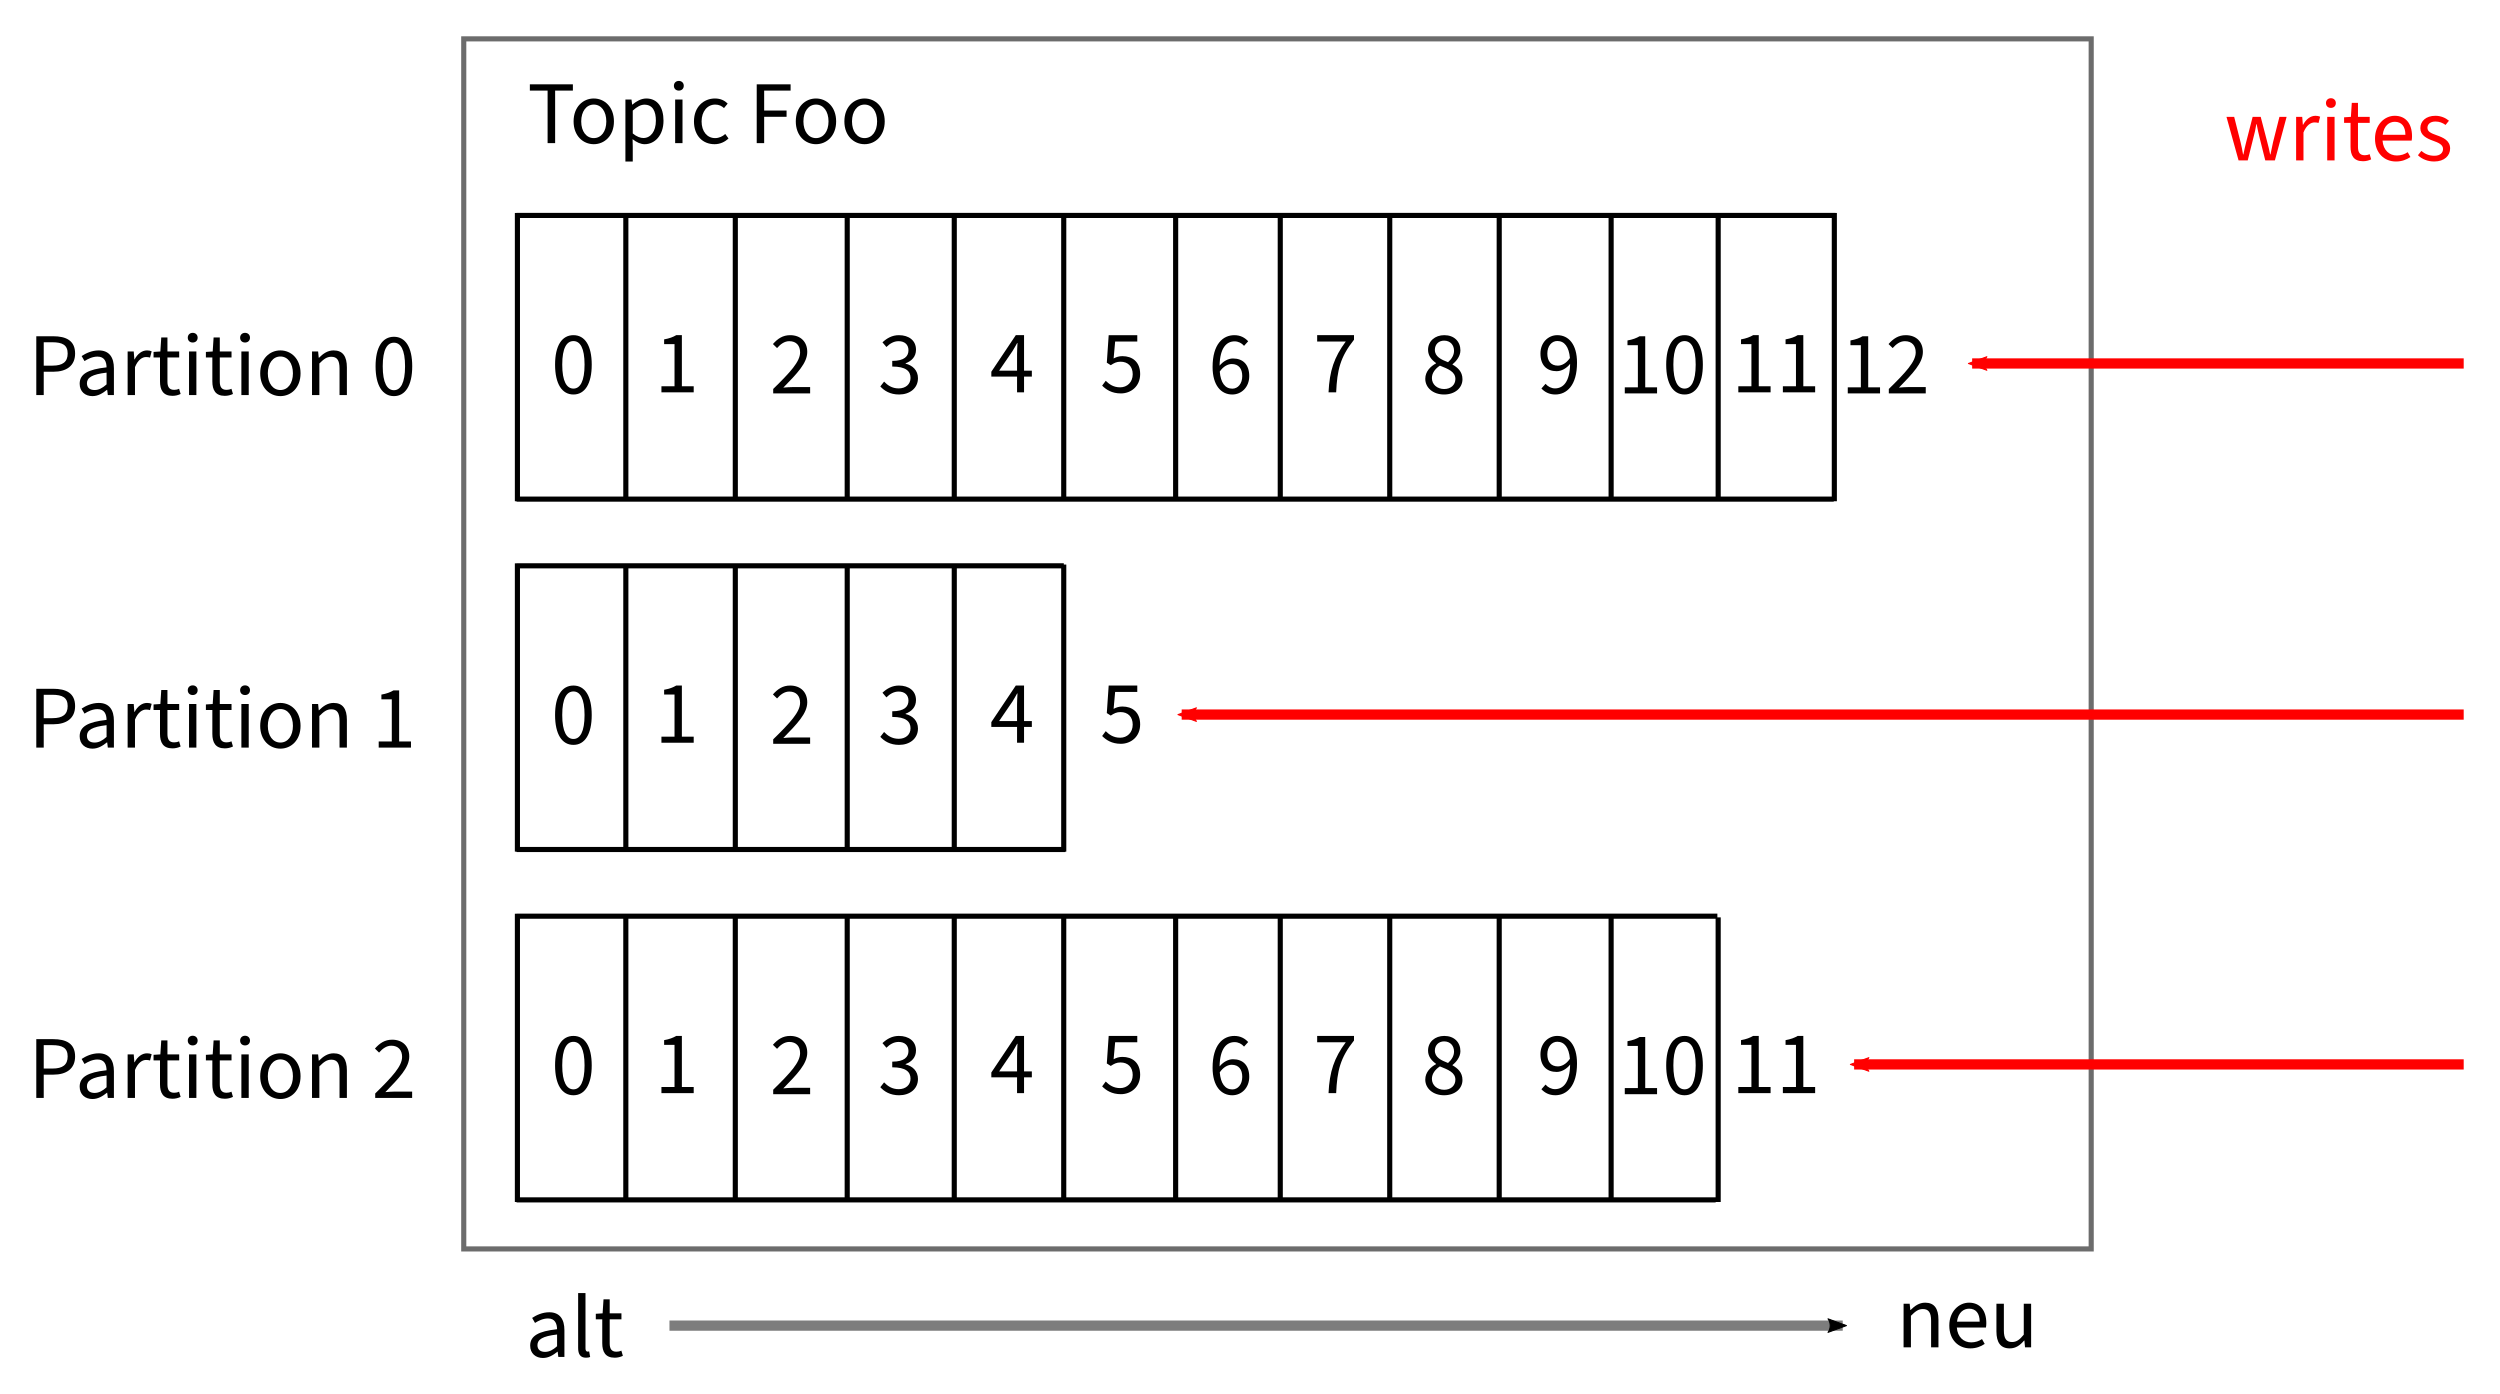 <?xml version="1.0" encoding="UTF-8" standalone="no"?>
<!-- Created with Inkscape (http://www.inkscape.org/) -->

<svg
   width="137.749mm"
   height="76.824mm"
   viewBox="0 0 488.087 272.211"
   id="svg2"
   version="1.1"
   inkscape:version="1.1.2 (0a00cf5339, 2022-02-04)"
   sodipodi:docname="log_anatomy.svg"
   inkscape:export-filename="/home/kai/trion/kafka/images/log_anatomy.png"
   inkscape:export-xdpi="300"
   inkscape:export-ydpi="300"
   xmlns:inkscape="http://www.inkscape.org/namespaces/inkscape"
   xmlns:sodipodi="http://sodipodi.sourceforge.net/DTD/sodipodi-0.dtd"
   xmlns="http://www.w3.org/2000/svg"
   xmlns:svg="http://www.w3.org/2000/svg"
   xmlns:rdf="http://www.w3.org/1999/02/22-rdf-syntax-ns#"
   xmlns:cc="http://creativecommons.org/ns#"
   xmlns:dc="http://purl.org/dc/elements/1.1/">
  <defs
     id="defs4">
    <marker
       inkscape:stockid="Arrow2Mend"
       orient="auto"
       refY="0"
       refX="0"
       id="Arrow2Mend"
       style="overflow:visible"
       inkscape:isstock="true">
      <path
         id="path4489"
         style="fill:#ff0000;fill-opacity:1;fill-rule:evenodd;stroke:#ff0000;stroke-width:0.625;stroke-linejoin:round;stroke-opacity:1"
         d="M 8.719,4.034 -2.207,0.016 8.719,-4.002 c -1.745,2.372 -1.735,5.617 -6e-7,8.035 z"
         transform="scale(-0.6,-0.6)"
         inkscape:connector-curvature="0" />
    </marker>
    <marker
       inkscape:stockid="Arrow2Mend"
       orient="auto"
       refY="0"
       refX="0"
       id="Arrow2Mend-7"
       style="overflow:visible"
       inkscape:isstock="true">
      <path
         id="path4489-4"
         style="fill:#ff0000;fill-opacity:1;fill-rule:evenodd;stroke:#ff0000;stroke-width:0.625;stroke-linejoin:round;stroke-opacity:1"
         d="M 8.719,4.034 -2.207,0.016 8.719,-4.002 c -1.745,2.372 -1.735,5.617 -6e-7,8.035 z"
         transform="scale(-0.6,-0.6)"
         inkscape:connector-curvature="0" />
    </marker>
    <marker
       inkscape:stockid="Arrow2Mend"
       orient="auto"
       refY="0"
       refX="0"
       id="Arrow2Mend-8"
       style="overflow:visible"
       inkscape:isstock="true">
      <path
         id="path4489-5"
         style="fill:#ff0000;fill-opacity:1;fill-rule:evenodd;stroke:#ff0000;stroke-width:0.625;stroke-linejoin:round;stroke-opacity:1"
         d="M 8.719,4.034 -2.207,0.016 8.719,-4.002 c -1.745,2.372 -1.735,5.617 -6e-7,8.035 z"
         transform="scale(-0.6,-0.6)"
         inkscape:connector-curvature="0" />
    </marker>
    <marker
       inkscape:stockid="Arrow2Mend"
       orient="auto"
       refY="0"
       refX="0"
       id="Arrow2Mend-7-2"
       style="overflow:visible"
       inkscape:isstock="true">
      <path
         id="path4489-4-1"
         style="fill:#000000;fill-opacity:1;fill-rule:evenodd;stroke:#000000;stroke-width:0.625;stroke-linejoin:round;stroke-opacity:1"
         d="M 8.719,4.034 -2.207,0.016 8.719,-4.002 c -1.745,2.372 -1.735,5.617 -6e-7,8.035 z"
         transform="scale(-0.6,-0.6)"
         inkscape:connector-curvature="0" />
    </marker>
  </defs>
  <sodipodi:namedview
     id="base"
     pagecolor="#ffffff"
     bordercolor="#666666"
     borderopacity="1.0"
     inkscape:pageopacity="0.0"
     inkscape:pageshadow="2"
     inkscape:zoom="1.7901181"
     inkscape:cx="260.59733"
     inkscape:cy="145.52113"
     inkscape:document-units="px"
     inkscape:current-layer="layer1"
     showgrid="false"
     fit-margin-top="2"
     fit-margin-right="2"
     fit-margin-bottom="2"
     fit-margin-left="2"
     inkscape:window-width="1846"
     inkscape:window-height="1016"
     inkscape:window-x="0"
     inkscape:window-y="0"
     inkscape:window-maximized="1"
     inkscape:pagecheckerboard="0" />
  <g
     inkscape:label="Ebene 1"
     inkscape:groupmode="layer"
     id="layer1"
     transform="translate(-63.207,-348.854)">
    <path
       id="rect4162"
       style="opacity:0.7;fill:#ffffff;stroke:#000000;stroke-opacity:0.824"
       d="M 153.747,356.441 H 471.481 V 592.688 H 153.747 Z" />
    <g
       aria-label="Topic Foo"
       id="text4452"
       style="line-height:0%;font-family:'Source Sans 3';-inkscape-font-specification:'Source Sans 3, Normal';letter-spacing:0px;word-spacing:0px;stroke-width:1px">
      <path
         d="m 170.118,376.797 h 1.47 v -10.255 h 3.465 v -1.225 h -8.4 v 1.225 h 3.465 z"
         style="font-size:17.5px;line-height:1.25"
         id="path1134" />
      <path
         d="m 179.131,377.007 c 2.083,0 3.938,-1.627 3.938,-4.445 0,-2.853 -1.855,-4.48 -3.938,-4.48 -2.083,0 -3.938,1.627 -3.938,4.48 0,2.817 1.855,4.445 3.938,4.445 z m 0,-1.19 c -1.452,0 -2.45,-1.312 -2.45,-3.255 0,-1.96 0.998,-3.29 2.45,-3.29 1.47,0 2.45,1.33 2.45,3.29 0,1.942 -0.98,3.255 -2.45,3.255 z"
         style="font-size:17.5px;line-height:1.25"
         id="path1136" />
      <path
         d="m 185.308,380.385 h 1.435 v -2.87 l -0.035,-1.488 c 0.787,0.613 1.575,0.98 2.362,0.98 1.942,0 3.675,-1.698 3.675,-4.585 0,-2.643 -1.173,-4.34 -3.36,-4.34 -0.998,0 -1.942,0.542 -2.712,1.19 h -0.052 l -0.122,-0.98 h -1.19 z m 3.518,-4.585 c -0.56,0 -1.312,-0.245 -2.083,-0.892 v -4.463 c 0.84,-0.752 1.558,-1.155 2.275,-1.155 1.61,0 2.24,1.26 2.24,3.132 0,2.1 -1.032,3.377 -2.433,3.377 z"
         style="font-size:17.5px;line-height:1.25"
         id="path1138" />
      <path
         d="m 195.021,376.797 h 1.435 v -8.505 h -1.435 z m 0.718,-10.255 c 0.56,0 0.963,-0.367 0.963,-0.945 0,-0.56 -0.403,-0.945 -0.963,-0.945 -0.56,0 -0.963,0.385 -0.963,0.945 0,0.578 0.403,0.945 0.963,0.945 z"
         style="font-size:17.5px;line-height:1.25"
         id="path1140" />
      <path
         d="m 202.703,377.007 c 1.085,0 2.03,-0.438 2.73,-1.12 l -0.63,-0.875 c -0.507,0.472 -1.208,0.805 -1.978,0.805 -1.575,0 -2.643,-1.312 -2.643,-3.255 0,-1.96 1.137,-3.29 2.66,-3.29 0.735,0 1.278,0.28 1.715,0.682 l 0.718,-0.875 c -0.578,-0.578 -1.365,-0.998 -2.485,-0.998 -2.188,0 -4.095,1.627 -4.095,4.48 0,2.817 1.732,4.445 4.008,4.445 z"
         style="font-size:17.5px;line-height:1.25"
         id="path1142" />
      <path
         d="m 210.946,376.797 h 1.452 v -5.145 h 4.375 v -1.225 h -4.375 v -3.885 h 5.162 v -1.225 h -6.615 z"
         style="font-size:17.5px;line-height:1.25"
         id="path1144" />
      <path
         d="m 222.513,377.007 c 2.083,0 3.938,-1.627 3.938,-4.445 0,-2.853 -1.855,-4.48 -3.938,-4.48 -2.083,0 -3.938,1.627 -3.938,4.48 0,2.817 1.855,4.445 3.938,4.445 z m 0,-1.19 c -1.452,0 -2.45,-1.312 -2.45,-3.255 0,-1.96 0.998,-3.29 2.45,-3.29 1.47,0 2.45,1.33 2.45,3.29 0,1.942 -0.98,3.255 -2.45,3.255 z"
         style="font-size:17.5px;line-height:1.25"
         id="path1146" />
      <path
         d="m 231.998,377.007 c 2.083,0 3.938,-1.627 3.938,-4.445 0,-2.853 -1.855,-4.48 -3.938,-4.48 -2.083,0 -3.938,1.627 -3.938,4.48 0,2.817 1.855,4.445 3.938,4.445 z m 0,-1.19 c -1.452,0 -2.45,-1.312 -2.45,-3.255 0,-1.96 0.998,-3.29 2.45,-3.29 1.47,0 2.45,1.33 2.45,3.29 0,1.942 -0.98,3.255 -2.45,3.255 z"
         style="font-size:17.5px;line-height:1.25"
         id="path1148" />
    </g>
    <path
       style="color:#000000;display:inline;overflow:visible;visibility:visible;fill:none;fill-opacity:1;fill-rule:nonzero;stroke:#ff0000;stroke-width:2;stroke-linecap:butt;stroke-linejoin:miter;stroke-miterlimit:4;stroke-dasharray:none;stroke-opacity:1;marker:none;marker-end:url(#Arrow2Mend);enable-background:accumulate"
       d="M 544.207,419.816 H 448.238"
       id="path4456"
       inkscape:connector-curvature="0"
       sodipodi:nodetypes="cc" />
    <g
       aria-label="writes"
       id="text4814"
       style="line-height:0%;font-family:'Source Sans 3';-inkscape-font-specification:'Source Sans 3, Normal';letter-spacing:0px;word-spacing:0px;stroke-width:1px">
      <path
         d="m 500.255,380.175 h 1.785 l 1.137,-4.55 c 0.21,-0.77 0.385,-1.522 0.542,-2.52 h 0.07 c 0.193,0.998 0.333,1.732 0.542,2.52 l 1.137,4.55 h 1.873 l 2.292,-8.505 h -1.4 l -1.242,4.918 c -0.175,0.77 -0.333,1.505 -0.507,2.415 h -0.07 c -0.175,-0.91 -0.35,-1.645 -0.56,-2.415 l -1.278,-4.918 h -1.575 l -1.26,4.918 c -0.193,0.77 -0.367,1.505 -0.542,2.415 h -0.07 c -0.14,-0.91 -0.315,-1.645 -0.49,-2.415 l -1.242,-4.918 h -1.505 z"
         style="font-size:17.5px;line-height:1.25;fill:#ff0000"
         id="path1121" />
      <path
         d="m 511.49,380.175 h 1.435 v -5.46 c 0.578,-1.435 1.435,-1.96 2.152,-1.96 0.35,0 0.525,0.035 0.787,0.105 l 0.315,-1.225 c -0.28,-0.122 -0.542,-0.175 -0.91,-0.175 -0.98,0 -1.855,0.682 -2.415,1.75 h -0.052 l -0.122,-1.54 h -1.19 z"
         style="font-size:17.5px;line-height:1.25;fill:#ff0000"
         id="path1123" />
      <path
         d="m 517.562,380.175 h 1.435 v -8.505 h -1.435 z m 0.718,-10.255 c 0.56,0 0.963,-0.367 0.963,-0.945 0,-0.56 -0.403,-0.945 -0.963,-0.945 -0.56,0 -0.963,0.385 -0.963,0.945 0,0.578 0.403,0.945 0.963,0.945 z"
         style="font-size:17.5px;line-height:1.25;fill:#ff0000"
         id="path1125" />
      <path
         d="m 524.545,380.332 c 0.578,0 1.137,-0.14 1.593,-0.367 l -0.297,-1.015 c -0.333,0.158 -0.665,0.21 -0.963,0.21 -0.98,0 -1.312,-0.595 -1.312,-1.627 v -4.69 h 2.292 v -1.173 h -2.292 v -2.73 h -1.208 l -0.175,2.73 -1.33,0.087 v 1.085 h 1.26 v 4.655 c 0,1.698 0.613,2.835 2.433,2.835 z"
         style="font-size:17.5px;line-height:1.25;fill:#ff0000"
         id="path1127" />
      <path
         d="m 530.757,372.632 c 1.312,0 2.065,0.892 2.065,2.538 h -4.428 c 0.228,-1.82 1.312,-2.538 2.362,-2.538 z m 0.228,7.753 c 1.155,0 2.065,-0.367 2.817,-0.875 l -0.525,-0.945 c -0.595,0.403 -1.312,0.647 -2.118,0.647 -1.435,0 -2.66,-0.998 -2.8,-2.905 h 5.688 c 0.052,-0.28 0.07,-0.56 0.07,-0.858 0,-2.415 -1.19,-3.99 -3.377,-3.99 -1.96,0 -3.85,1.698 -3.85,4.463 0,2.817 1.802,4.463 4.095,4.463 z"
         style="font-size:17.5px;line-height:1.25;fill:#ff0000"
         id="path1129" />
      <path
         d="m 538.44,380.385 c 2.013,0 3.115,-1.155 3.115,-2.538 0,-1.54 -1.295,-2.118 -2.625,-2.59 -1.05,-0.367 -1.802,-0.682 -1.802,-1.452 0,-0.647 0.49,-1.225 1.558,-1.225 0.77,0 1.383,0.245 1.978,0.665 l 0.665,-0.823 c -0.665,-0.56 -1.593,-0.963 -2.643,-0.963 -1.855,0 -2.94,1.05 -2.94,2.415 0,1.4 1.225,2.013 2.502,2.467 0.963,0.35 1.925,0.718 1.925,1.593 0,0.735 -0.56,1.33 -1.68,1.33 -1.05,0 -1.82,-0.333 -2.555,-0.945 l -0.665,0.84 c 0.787,0.77 1.925,1.225 3.167,1.225 z"
         style="font-size:17.5px;line-height:1.25;fill:#ff0000"
         id="path1131" />
    </g>
    <g
       aria-label="Partition 0"
       id="text5433-2"
       style="line-height:0%;font-family:'Source Sans 3';-inkscape-font-specification:'Source Sans 3, Normal';letter-spacing:0px;word-spacing:0px;stroke-width:1px">
      <path
         d="m 70.293,425.98 h 1.452 v -4.55 h 1.89 c 2.52,0 4.235,-1.137 4.235,-3.553 0,-2.52 -1.732,-3.377 -4.305,-3.377 h -3.272 z m 1.452,-5.74 v -4.567 h 1.645 c 2.013,0 3.027,0.542 3.027,2.205 0,1.627 -0.963,2.362 -2.958,2.362 z"
         style="font-size:17.5px;line-height:1.25"
         id="path1100" />
      <path
         d="m 81.266,426.19 c 1.067,0 1.978,-0.542 2.817,-1.225 h 0.052 l 0.122,1.015 h 1.19 v -5.215 c 0,-2.118 -0.892,-3.5 -2.958,-3.5 -1.365,0 -2.555,0.578 -3.342,1.103 l 0.56,0.98 c 0.665,-0.42 1.558,-0.875 2.538,-0.875 1.383,0 1.75,1.032 1.768,2.1 -3.64,0.403 -5.25,1.295 -5.25,3.203 0,1.54 1.085,2.415 2.502,2.415 z m 0.403,-1.19 c -0.823,0 -1.488,-0.367 -1.488,-1.312 0,-1.103 0.963,-1.75 3.833,-2.083 v 2.292 c -0.823,0.735 -1.522,1.103 -2.345,1.103 z"
         style="font-size:17.5px;line-height:1.25"
         id="path1102" />
      <path
         d="m 88.126,425.98 h 1.435 v -5.46 c 0.578,-1.435 1.435,-1.96 2.152,-1.96 0.35,0 0.525,0.035 0.787,0.105 l 0.315,-1.225 c -0.28,-0.122 -0.542,-0.175 -0.91,-0.175 -0.98,0 -1.855,0.682 -2.415,1.75 h -0.052 l -0.122,-1.54 h -1.19 z"
         style="font-size:17.5px;line-height:1.25"
         id="path1104" />
      <path
         d="m 96.876,426.137 c 0.578,0 1.137,-0.14 1.593,-0.367 l -0.297,-1.015 c -0.333,0.158 -0.665,0.21 -0.963,0.21 -0.98,0 -1.312,-0.595 -1.312,-1.627 v -4.69 h 2.292 v -1.173 h -2.292 v -2.73 h -1.208 l -0.175,2.73 -1.33,0.087 v 1.085 h 1.26 v 4.655 c 0,1.698 0.613,2.835 2.433,2.835 z"
         style="font-size:17.5px;line-height:1.25"
         id="path1106" />
      <path
         d="m 100.113,425.98 h 1.435 v -8.505 h -1.435 z m 0.718,-10.255 c 0.56,0 0.963,-0.367 0.963,-0.945 0,-0.56 -0.403,-0.945 -0.963,-0.945 -0.56,0 -0.963,0.385 -0.963,0.945 0,0.578 0.403,0.945 0.963,0.945 z"
         style="font-size:17.5px;line-height:1.25"
         id="path1108" />
      <path
         d="m 107.096,426.137 c 0.578,0 1.137,-0.14 1.593,-0.367 l -0.297,-1.015 c -0.333,0.158 -0.665,0.21 -0.963,0.21 -0.98,0 -1.312,-0.595 -1.312,-1.627 v -4.69 h 2.292 v -1.173 h -2.292 v -2.73 h -1.208 l -0.175,2.73 -1.33,0.087 v 1.085 h 1.26 v 4.655 c 0,1.698 0.613,2.835 2.433,2.835 z"
         style="font-size:17.5px;line-height:1.25"
         id="path1110" />
      <path
         d="m 110.333,425.98 h 1.435 v -8.505 h -1.435 z m 0.718,-10.255 c 0.56,0 0.963,-0.367 0.963,-0.945 0,-0.56 -0.403,-0.945 -0.963,-0.945 -0.56,0 -0.963,0.385 -0.963,0.945 0,0.578 0.403,0.945 0.963,0.945 z"
         style="font-size:17.5px;line-height:1.25"
         id="path1112" />
      <path
         d="m 117.946,426.19 c 2.083,0 3.938,-1.627 3.938,-4.445 0,-2.853 -1.855,-4.48 -3.938,-4.48 -2.083,0 -3.938,1.627 -3.938,4.48 0,2.817 1.855,4.445 3.938,4.445 z m 0,-1.19 c -1.452,0 -2.45,-1.312 -2.45,-3.255 0,-1.96 0.998,-3.29 2.45,-3.29 1.47,0 2.45,1.33 2.45,3.29 0,1.942 -0.98,3.255 -2.45,3.255 z"
         style="font-size:17.5px;line-height:1.25"
         id="path1114" />
      <path
         d="m 124.123,425.98 h 1.435 v -6.16 c 0.858,-0.858 1.452,-1.312 2.328,-1.312 1.12,0 1.61,0.682 1.61,2.275 v 5.197 h 1.435 v -5.39 c 0,-2.17 -0.805,-3.325 -2.59,-3.325 -1.173,0 -2.047,0.63 -2.853,1.435 h -0.052 l -0.122,-1.225 h -1.19 z"
         style="font-size:17.5px;line-height:1.25"
         id="path1116" />
      <path
         d="m 140.118,426.19 c 2.223,0 3.57,-2.083 3.57,-5.827 0,-3.745 -1.347,-5.758 -3.57,-5.758 -2.24,0 -3.587,2.013 -3.587,5.758 0,3.745 1.347,5.827 3.587,5.827 z m 0,-1.155 c -1.312,0 -2.188,-1.4 -2.188,-4.673 0,-3.272 0.875,-4.603 2.188,-4.603 1.295,0 2.17,1.33 2.17,4.603 0,3.272 -0.875,4.673 -2.17,4.673 z"
         style="font-size:17.5px;line-height:1.25"
         id="path1118" />
    </g>
    <g
       id="g3875"
       transform="translate(2.527,-194.241)">
      <g
         aria-label="0"
         id="text4324-06"
         style="line-height:0%;font-family:'Source Sans 3';-inkscape-font-specification:'Source Sans 3, Normal';letter-spacing:0px;word-spacing:0px;stroke-width:1px">
        <path
           d="m 172.637,620.116 c 2.223,0 3.57,-2.083 3.57,-5.827 0,-3.745 -1.347,-5.758 -3.57,-5.758 -2.24,0 -3.587,2.013 -3.587,5.758 0,3.745 1.347,5.827 3.587,5.827 z m 0,-1.155 c -1.312,0 -2.188,-1.4 -2.188,-4.673 0,-3.272 0.875,-4.603 2.188,-4.603 1.295,0 2.17,1.33 2.17,4.603 0,3.272 -0.875,4.673 -2.17,4.673 z"
           style="font-size:17.5px;line-height:1.25"
           id="path1055" />
      </g>
      <g
         aria-label="1"
         id="text4324-3-9"
         style="line-height:0%;font-family:'Source Sans 3';-inkscape-font-specification:'Source Sans 3, Normal';letter-spacing:0px;word-spacing:0px;stroke-width:1px">
        <path
           d="m 189.815,619.696 h 6.3 v -1.19 h -2.31 v -9.975 h -1.103 c -0.613,0.367 -1.347,0.647 -2.362,0.823 v 0.927 h 2.03 v 8.225 h -2.555 z"
           style="font-size:17.5px;line-height:1.25"
           id="path1058" />
      </g>
      <g
         aria-label="2"
         id="text4324-0-6"
         style="line-height:0%;font-family:'Source Sans 3';-inkscape-font-specification:'Source Sans 3, Normal';letter-spacing:0px;word-spacing:0px;stroke-width:1px">
        <path
           d="m 211.635,619.906 h 7.21 v -1.242 h -3.36 c -0.578,0 -1.26,0.052 -1.873,0.105 2.712,-2.783 4.673,-4.795 4.673,-6.965 0,-1.96 -1.278,-3.272 -3.342,-3.272 -1.435,0 -2.433,0.682 -3.36,1.732 l 0.805,0.787 c 0.647,-0.752 1.452,-1.347 2.38,-1.347 1.417,0 2.118,0.91 2.118,2.188 0,1.802 -1.907,3.868 -5.25,7.14 z"
           style="font-size:17.5px;line-height:1.25"
           id="path1061" />
      </g>
      <g
         aria-label="3"
         id="text4324-6-4"
         style="line-height:0%;font-family:'Source Sans 3';-inkscape-font-specification:'Source Sans 3, Normal';letter-spacing:0px;word-spacing:0px;stroke-width:1px">
        <path
           d="m 236.224,620.116 c 2.047,0 3.675,-1.208 3.675,-3.185 0,-1.54 -1.067,-2.52 -2.415,-2.835 v -0.07 c 1.208,-0.455 2.03,-1.312 2.03,-2.66 0,-1.802 -1.4,-2.835 -3.342,-2.835 -1.312,0 -2.345,0.595 -3.203,1.4 l 0.77,0.91 c 0.665,-0.665 1.452,-1.137 2.38,-1.137 1.19,0 1.925,0.682 1.925,1.768 0,1.173 -0.787,2.083 -3.167,2.083 v 1.103 c 2.66,0 3.57,0.892 3.57,2.223 0,1.242 -0.963,2.047 -2.31,2.047 -1.312,0 -2.188,-0.63 -2.853,-1.33 l -0.735,0.945 c 0.752,0.823 1.89,1.575 3.675,1.575 z"
           style="font-size:17.5px;line-height:1.25"
           id="path1064" />
      </g>
      <g
         aria-label="4"
         id="text4324-8-50"
         style="line-height:0%;font-family:'Source Sans 3';-inkscape-font-specification:'Source Sans 3, Normal';letter-spacing:0px;word-spacing:0px;stroke-width:1px">
        <path
           d="m 255.745,615.461 2.607,-3.815 c 0.315,-0.542 0.63,-1.032 0.91,-1.575 h 0.07 c -0.035,0.595 -0.087,1.558 -0.087,2.152 v 3.237 z m 3.5,4.235 h 1.365 v -3.08 h 1.522 v -1.155 h -1.522 v -6.93 h -1.61 l -4.777,7.14 v 0.945 h 5.022 z"
           style="font-size:17.5px;line-height:1.25"
           id="path1067" />
      </g>
      <g
         aria-label="5"
         id="text4324-9-8"
         style="line-height:0%;font-family:'Source Sans 3';-inkscape-font-specification:'Source Sans 3, Normal';letter-spacing:0px;word-spacing:0px;stroke-width:1px">
        <path
           d="m 279.515,619.906 c 1.942,0 3.763,-1.365 3.763,-3.78 0,-2.415 -1.558,-3.5 -3.465,-3.5 -0.682,0 -1.19,0.175 -1.715,0.455 l 0.297,-3.308 h 4.322 v -1.242 h -5.582 l -0.367,5.372 0.77,0.49 c 0.665,-0.438 1.137,-0.682 1.907,-0.682 1.435,0 2.38,0.91 2.38,2.45 0,1.558 -1.085,2.555 -2.45,2.555 -1.312,0 -2.152,-0.613 -2.817,-1.278 l -0.7,0.945 c 0.77,0.77 1.873,1.522 3.658,1.522 z"
           style="font-size:17.5px;line-height:1.25"
           id="path1070" />
      </g>
      <g
         aria-label="6"
         id="text4324-02-1"
         style="line-height:0%;font-family:'Source Sans 3';-inkscape-font-specification:'Source Sans 3, Normal';letter-spacing:0px;word-spacing:0px;stroke-width:1px">
        <path
           d="m 301.146,614.166 c 1.383,0 2.065,0.91 2.065,2.362 0,1.47 -0.84,2.45 -1.942,2.45 -1.417,0 -2.275,-1.173 -2.45,-3.342 0.7,-1.032 1.61,-1.47 2.328,-1.47 z m 0.122,5.95 c 1.802,0 3.308,-1.452 3.308,-3.587 0,-2.292 -1.26,-3.447 -3.185,-3.447 -0.91,0 -1.907,0.542 -2.607,1.4 0.07,-3.535 1.383,-4.742 2.94,-4.742 0.7,0 1.383,0.333 1.837,0.875 l 0.805,-0.892 c -0.63,-0.682 -1.488,-1.19 -2.695,-1.19 -2.223,0 -4.253,1.732 -4.253,6.213 0,3.587 1.663,5.372 3.85,5.372 z"
           style="font-size:17.5px;line-height:1.25"
           id="path1073" />
      </g>
      <g
         aria-label="7"
         id="text4324-7-2"
         style="line-height:0%;font-family:'Source Sans 3';-inkscape-font-specification:'Source Sans 3, Normal';letter-spacing:0px;word-spacing:0px;stroke-width:1px">
        <path
           d="m 320.058,619.696 h 1.488 c 0.193,-4.357 0.787,-6.878 3.482,-10.273 v -0.892 h -7.192 v 1.242 h 5.582 c -2.275,3.08 -3.167,5.723 -3.36,9.922 z"
           style="font-size:17.5px;line-height:1.25"
           id="path1076" />
      </g>
      <g
         aria-label="8"
         id="text4324-92-2"
         style="line-height:0%;font-family:'Source Sans 3';-inkscape-font-specification:'Source Sans 3, Normal';letter-spacing:0px;word-spacing:0px;stroke-width:1px">
        <path
           d="m 342.6,620.116 c 2.17,0 3.605,-1.312 3.605,-2.975 0,-1.505 -0.945,-2.292 -1.942,-2.87 v -0.07 c 0.682,-0.525 1.54,-1.522 1.54,-2.695 0,-1.732 -1.208,-2.975 -3.15,-2.975 -1.802,0 -3.167,1.155 -3.167,2.87 0,1.173 0.735,1.995 1.558,2.572 v 0.07 c -1.05,0.56 -2.1,1.558 -2.1,3.01 0,1.768 1.558,3.062 3.658,3.062 z m 0.787,-6.3 c -1.347,-0.525 -2.572,-1.085 -2.572,-2.415 0,-1.085 0.77,-1.802 1.802,-1.802 1.225,0 1.942,0.875 1.942,1.978 0,0.823 -0.42,1.575 -1.173,2.24 z m -0.752,5.232 c -1.365,0 -2.397,-0.892 -2.397,-2.135 0,-1.015 0.665,-1.837 1.558,-2.433 1.61,0.647 3.027,1.173 3.027,2.607 0,1.155 -0.892,1.96 -2.188,1.96 z"
           style="font-size:17.5px;line-height:1.25"
           id="path1079" />
      </g>
      <g
         aria-label="9"
         id="text4324-97-6"
         style="line-height:0%;font-family:'Source Sans 3';-inkscape-font-specification:'Source Sans 3, Normal';letter-spacing:0px;word-spacing:0px;stroke-width:1px">
        <path
           d="m 362.775,612.118 c 0,-1.47 0.858,-2.45 1.942,-2.45 1.417,0 2.275,1.155 2.467,3.325 -0.718,1.05 -1.61,1.488 -2.345,1.488 -1.383,0 -2.065,-0.91 -2.065,-2.362 z m 1.54,7.997 c 2.223,0 4.253,-1.732 4.253,-6.213 0,-3.587 -1.645,-5.372 -3.85,-5.372 -1.785,0 -3.29,1.452 -3.29,3.587 0,2.292 1.242,3.447 3.167,3.447 0.927,0 1.925,-0.542 2.625,-1.435 -0.052,3.57 -1.383,4.795 -2.958,4.795 -0.7,0 -1.383,-0.35 -1.837,-0.892 l -0.805,0.91 c 0.613,0.665 1.505,1.173 2.695,1.173 z"
           style="font-size:17.5px;line-height:1.25"
           id="path1082" />
      </g>
      <g
         aria-label="10"
         id="text4324-1-0"
         style="line-height:0%;font-family:'Source Sans 3';-inkscape-font-specification:'Source Sans 3, Normal';letter-spacing:0px;word-spacing:0px;stroke-width:1px">
        <path
           d="m 377.895,619.906 h 6.3 v -1.19 h -2.31 v -9.975 h -1.103 c -0.613,0.367 -1.347,0.647 -2.362,0.823 v 0.927 h 2.03 v 8.225 h -2.555 z"
           style="font-size:17.5px;line-height:1.25"
           id="path1085" />
        <path
           d="m 389.567,620.116 c 2.223,0 3.57,-2.083 3.57,-5.827 0,-3.745 -1.347,-5.758 -3.57,-5.758 -2.24,0 -3.587,2.013 -3.587,5.758 0,3.745 1.347,5.827 3.587,5.827 z m 0,-1.155 c -1.312,0 -2.188,-1.4 -2.188,-4.673 0,-3.272 0.875,-4.603 2.188,-4.603 1.295,0 2.17,1.33 2.17,4.603 0,3.272 -0.875,4.673 -2.17,4.673 z"
           style="font-size:17.5px;line-height:1.25"
           id="path1087" />
      </g>
      <g
         aria-label="11"
         id="text4324-31-1"
         style="line-height:0%;font-family:'Source Sans 3';-inkscape-font-specification:'Source Sans 3, Normal';letter-spacing:0px;word-spacing:0px;stroke-width:1px">
        <path
           d="m 400.061,619.696 h 6.3 v -1.19 h -2.31 v -9.975 h -1.103 c -0.613,0.367 -1.347,0.647 -2.362,0.823 v 0.927 h 2.03 v 8.225 h -2.555 z"
           style="font-size:17.5px;line-height:1.25"
           id="path1090" />
        <path
           d="m 408.759,619.696 h 6.3 v -1.19 h -2.31 v -9.975 h -1.103 c -0.613,0.367 -1.347,0.647 -2.362,0.823 v 0.927 h 2.03 v 8.225 h -2.555 z"
           style="font-size:17.5px;line-height:1.25"
           id="path1092" />
      </g>
      <g
         aria-label="12"
         id="text4324-31-8-9"
         style="line-height:0%;font-family:'Source Sans 3';-inkscape-font-specification:'Source Sans 3, Normal';letter-spacing:0px;word-spacing:0px;stroke-width:1px">
        <path
           d="m 421.428,619.906 h 6.3 v -1.19 h -2.31 v -9.975 h -1.103 c -0.613,0.367 -1.347,0.647 -2.362,0.823 v 0.927 h 2.03 v 8.225 h -2.555 z"
           style="font-size:17.5px;line-height:1.25"
           id="path1095" />
        <path
           d="m 429.443,619.906 h 7.21 v -1.242 h -3.36 c -0.578,0 -1.26,0.052 -1.873,0.105 2.712,-2.783 4.673,-4.795 4.673,-6.965 0,-1.96 -1.278,-3.272 -3.342,-3.272 -1.435,0 -2.433,0.682 -3.36,1.732 l 0.805,0.787 c 0.647,-0.752 1.452,-1.347 2.38,-1.347 1.417,0 2.118,0.91 2.118,2.188 0,1.802 -1.907,3.868 -5.25,7.14 z"
           style="font-size:17.5px;line-height:1.25"
           id="path1097" />
      </g>
      <path
         d="M 161.526,640.541 H 418.692 M 161.526,585.155 h 257.501 m -0.223,-0.483 v 56.284 M 161.697,584.672 v 56.284 m 234.43,-55.572 v 55.572 m -20.899,-55.809 v 55.809 m -21.849,-56.047 v 56.047 m -21.374,-55.809 v 55.809 m -21.374,-56.047 v 56.047 m -20.424,-56.284 v 56.284 m -21.849,-56.047 v 56.047 m -21.374,-56.047 v 56.047 m -20.899,-56.284 v 56.284 m -21.849,-56.284 v 55.809 m -21.374,-55.809 v 56.284"
         style="color:#000000;display:inline;overflow:visible;visibility:visible;fill:none;fill-opacity:1;fill-rule:nonzero;stroke:#000000;stroke-width:1px;stroke-linecap:butt;stroke-linejoin:miter;stroke-opacity:1;marker:none;enable-background:accumulate"
         id="path3799"
         inkscape:connector-curvature="0" />
    </g>
    <g
       id="g4120">
      <g
         aria-label="0"
         id="text4324-06-7"
         style="line-height:0%;font-family:'Source Sans 3';-inkscape-font-specification:'Source Sans 3, Normal';letter-spacing:0px;word-spacing:0px;stroke-width:1px">
        <path
           d="m 175.163,494.281 c 2.223,0 3.57,-2.083 3.57,-5.827 0,-3.745 -1.347,-5.758 -3.57,-5.758 -2.24,0 -3.587,2.013 -3.587,5.758 0,3.745 1.347,5.827 3.587,5.827 z m 0,-1.155 c -1.312,0 -2.188,-1.4 -2.188,-4.673 0,-3.272 0.875,-4.603 2.188,-4.603 1.295,0 2.17,1.33 2.17,4.603 0,3.272 -0.875,4.673 -2.17,4.673 z"
           style="font-size:17.5px;line-height:1.25"
           id="path1037" />
      </g>
      <g
         aria-label="1"
         id="text4324-3-9-1"
         style="line-height:0%;font-family:'Source Sans 3';-inkscape-font-specification:'Source Sans 3, Normal';letter-spacing:0px;word-spacing:0px;stroke-width:1px">
        <path
           d="m 192.342,493.861 h 6.3 v -1.19 h -2.31 v -9.975 h -1.103 c -0.613,0.367 -1.347,0.647 -2.362,0.823 v 0.927 h 2.03 v 8.225 h -2.555 z"
           style="font-size:17.5px;line-height:1.25"
           id="path1040" />
      </g>
      <g
         aria-label="2"
         id="text4324-0-6-5"
         style="line-height:0%;font-family:'Source Sans 3';-inkscape-font-specification:'Source Sans 3, Normal';letter-spacing:0px;word-spacing:0px;stroke-width:1px">
        <path
           d="m 214.162,494.071 h 7.21 v -1.242 h -3.36 c -0.578,0 -1.26,0.052 -1.873,0.105 2.712,-2.783 4.673,-4.795 4.673,-6.965 0,-1.96 -1.278,-3.272 -3.342,-3.272 -1.435,0 -2.433,0.682 -3.36,1.732 l 0.805,0.787 c 0.647,-0.752 1.452,-1.347 2.38,-1.347 1.417,0 2.118,0.91 2.118,2.188 0,1.802 -1.907,3.868 -5.25,7.14 z"
           style="font-size:17.5px;line-height:1.25"
           id="path1043" />
      </g>
      <g
         aria-label="3"
         id="text4324-6-4-7"
         style="line-height:0%;font-family:'Source Sans 3';-inkscape-font-specification:'Source Sans 3, Normal';letter-spacing:0px;word-spacing:0px;stroke-width:1px">
        <path
           d="m 238.751,494.281 c 2.047,0 3.675,-1.208 3.675,-3.185 0,-1.54 -1.067,-2.52 -2.415,-2.835 v -0.07 c 1.208,-0.455 2.03,-1.312 2.03,-2.66 0,-1.802 -1.4,-2.835 -3.342,-2.835 -1.312,0 -2.345,0.595 -3.203,1.4 l 0.77,0.91 c 0.665,-0.665 1.452,-1.137 2.38,-1.137 1.19,0 1.925,0.682 1.925,1.768 0,1.173 -0.787,2.083 -3.167,2.083 v 1.103 c 2.66,0 3.57,0.892 3.57,2.223 0,1.242 -0.963,2.047 -2.31,2.047 -1.312,0 -2.188,-0.63 -2.853,-1.33 l -0.735,0.945 c 0.752,0.823 1.89,1.575 3.675,1.575 z"
           style="font-size:17.5px;line-height:1.25"
           id="path1046" />
      </g>
      <g
         aria-label="4"
         id="text4324-8-50-6"
         style="line-height:0%;font-family:'Source Sans 3';-inkscape-font-specification:'Source Sans 3, Normal';letter-spacing:0px;word-spacing:0px;stroke-width:1px">
        <path
           d="m 258.271,489.626 2.607,-3.815 c 0.315,-0.542 0.63,-1.032 0.91,-1.575 h 0.07 c -0.035,0.595 -0.087,1.558 -0.087,2.152 v 3.237 z m 3.5,4.235 h 1.365 v -3.08 h 1.522 v -1.155 h -1.522 v -6.93 h -1.61 l -4.777,7.14 v 0.945 h 5.022 z"
           style="font-size:17.5px;line-height:1.25"
           id="path1049" />
      </g>
      <g
         aria-label="5"
         id="text4324-9-8-3"
         style="line-height:0%;font-family:'Source Sans 3';-inkscape-font-specification:'Source Sans 3, Normal';letter-spacing:0px;word-spacing:0px;stroke-width:1px">
        <path
           d="m 282.041,494.071 c 1.942,0 3.763,-1.365 3.763,-3.78 0,-2.415 -1.558,-3.5 -3.465,-3.5 -0.682,0 -1.19,0.175 -1.715,0.455 l 0.297,-3.308 h 4.322 v -1.242 h -5.582 l -0.367,5.372 0.77,0.49 c 0.665,-0.438 1.137,-0.682 1.907,-0.682 1.435,0 2.38,0.91 2.38,2.45 0,1.558 -1.085,2.555 -2.45,2.555 -1.312,0 -2.152,-0.613 -2.817,-1.278 l -0.7,0.945 c 0.77,0.77 1.873,1.522 3.658,1.522 z"
           style="font-size:17.5px;line-height:1.25"
           id="path1052" />
      </g>
      <path
         sodipodi:nodetypes="cccccccccccccccc"
         d="M 164.052,514.706 H 271.195 M 164.052,459.32 H 270.899 m -106.675,-0.483 v 56.284 m 106.663,-56.047 v 56.047 m -21.374,-56.047 v 56.047 m -20.899,-56.284 v 56.284 m -21.849,-56.284 v 55.809 m -21.374,-55.809 v 56.284"
         style="color:#000000;display:inline;overflow:visible;visibility:visible;fill:none;fill-opacity:1;fill-rule:nonzero;stroke:#000000;stroke-width:1px;stroke-linecap:butt;stroke-linejoin:miter;stroke-opacity:1;marker:none;enable-background:accumulate"
         id="path3799-5"
         inkscape:connector-curvature="0" />
    </g>
    <g
       id="g4135">
      <g
         aria-label="0"
         id="text4324-06-9"
         style="line-height:0%;font-family:'Source Sans 3';-inkscape-font-specification:'Source Sans 3, Normal';letter-spacing:0px;word-spacing:0px;stroke-width:1px">
        <path
           d="m 175.163,562.687 c 2.223,0 3.57,-2.083 3.57,-5.827 0,-3.745 -1.347,-5.758 -3.57,-5.758 -2.24,0 -3.587,2.013 -3.587,5.758 0,3.745 1.347,5.827 3.587,5.827 z m 0,-1.155 c -1.312,0 -2.188,-1.4 -2.188,-4.673 0,-3.272 0.875,-4.603 2.188,-4.603 1.295,0 2.17,1.33 2.17,4.603 0,3.272 -0.875,4.673 -2.17,4.673 z"
           style="font-size:17.5px;line-height:1.25"
           id="path997" />
      </g>
      <g
         aria-label="1"
         id="text4324-3-9-3"
         style="line-height:0%;font-family:'Source Sans 3';-inkscape-font-specification:'Source Sans 3, Normal';letter-spacing:0px;word-spacing:0px;stroke-width:1px">
        <path
           d="m 192.342,562.267 h 6.3 v -1.19 h -2.31 v -9.975 h -1.103 c -0.613,0.367 -1.347,0.647 -2.362,0.823 v 0.927 h 2.03 v 8.225 h -2.555 z"
           style="font-size:17.5px;line-height:1.25"
           id="path1000" />
      </g>
      <g
         aria-label="2"
         id="text4324-0-6-56"
         style="line-height:0%;font-family:'Source Sans 3';-inkscape-font-specification:'Source Sans 3, Normal';letter-spacing:0px;word-spacing:0px;stroke-width:1px">
        <path
           d="m 214.162,562.477 h 7.21 v -1.242 h -3.36 c -0.578,0 -1.26,0.052 -1.873,0.105 2.712,-2.783 4.673,-4.795 4.673,-6.965 0,-1.96 -1.278,-3.272 -3.342,-3.272 -1.435,0 -2.433,0.682 -3.36,1.732 l 0.805,0.787 c 0.647,-0.752 1.452,-1.347 2.38,-1.347 1.417,0 2.118,0.91 2.118,2.188 0,1.802 -1.907,3.868 -5.25,7.14 z"
           style="font-size:17.5px;line-height:1.25"
           id="path1003" />
      </g>
      <g
         aria-label="3"
         id="text4324-6-4-1"
         style="line-height:0%;font-family:'Source Sans 3';-inkscape-font-specification:'Source Sans 3, Normal';letter-spacing:0px;word-spacing:0px;stroke-width:1px">
        <path
           d="m 238.751,562.687 c 2.047,0 3.675,-1.208 3.675,-3.185 0,-1.54 -1.067,-2.52 -2.415,-2.835 v -0.07 c 1.208,-0.455 2.03,-1.312 2.03,-2.66 0,-1.802 -1.4,-2.835 -3.342,-2.835 -1.312,0 -2.345,0.595 -3.203,1.4 l 0.77,0.91 c 0.665,-0.665 1.452,-1.137 2.38,-1.137 1.19,0 1.925,0.682 1.925,1.768 0,1.173 -0.787,2.083 -3.167,2.083 v 1.103 c 2.66,0 3.57,0.892 3.57,2.223 0,1.242 -0.963,2.047 -2.31,2.047 -1.312,0 -2.188,-0.63 -2.853,-1.33 l -0.735,0.945 c 0.752,0.823 1.89,1.575 3.675,1.575 z"
           style="font-size:17.5px;line-height:1.25"
           id="path1006" />
      </g>
      <g
         aria-label="4"
         id="text4324-8-50-9"
         style="line-height:0%;font-family:'Source Sans 3';-inkscape-font-specification:'Source Sans 3, Normal';letter-spacing:0px;word-spacing:0px;stroke-width:1px">
        <path
           d="m 258.271,558.032 2.607,-3.815 c 0.315,-0.542 0.63,-1.032 0.91,-1.575 h 0.07 c -0.035,0.595 -0.087,1.558 -0.087,2.152 v 3.237 z m 3.5,4.235 h 1.365 v -3.08 h 1.522 v -1.155 h -1.522 v -6.93 h -1.61 l -4.777,7.14 v 0.945 h 5.022 z"
           style="font-size:17.5px;line-height:1.25"
           id="path1009" />
      </g>
      <g
         aria-label="5"
         id="text4324-9-8-4"
         style="line-height:0%;font-family:'Source Sans 3';-inkscape-font-specification:'Source Sans 3, Normal';letter-spacing:0px;word-spacing:0px;stroke-width:1px">
        <path
           d="m 282.041,562.477 c 1.942,0 3.763,-1.365 3.763,-3.78 0,-2.415 -1.558,-3.5 -3.465,-3.5 -0.682,0 -1.19,0.175 -1.715,0.455 l 0.297,-3.308 h 4.322 v -1.242 h -5.582 l -0.367,5.372 0.77,0.49 c 0.665,-0.438 1.137,-0.682 1.907,-0.682 1.435,0 2.38,0.91 2.38,2.45 0,1.558 -1.085,2.555 -2.45,2.555 -1.312,0 -2.152,-0.613 -2.817,-1.278 l -0.7,0.945 c 0.77,0.77 1.873,1.522 3.658,1.522 z"
           style="font-size:17.5px;line-height:1.25"
           id="path1012" />
      </g>
      <g
         aria-label="6"
         id="text4324-02-1-1"
         style="line-height:0%;font-family:'Source Sans 3';-inkscape-font-specification:'Source Sans 3, Normal';letter-spacing:0px;word-spacing:0px;stroke-width:1px">
        <path
           d="m 303.673,556.737 c 1.383,0 2.065,0.91 2.065,2.362 0,1.47 -0.84,2.45 -1.942,2.45 -1.417,0 -2.275,-1.173 -2.45,-3.342 0.7,-1.032 1.61,-1.47 2.328,-1.47 z m 0.122,5.95 c 1.802,0 3.308,-1.452 3.308,-3.587 0,-2.292 -1.26,-3.447 -3.185,-3.447 -0.91,0 -1.907,0.542 -2.607,1.4 0.07,-3.535 1.383,-4.742 2.94,-4.742 0.7,0 1.383,0.333 1.837,0.875 l 0.805,-0.892 c -0.63,-0.682 -1.488,-1.19 -2.695,-1.19 -2.223,0 -4.253,1.732 -4.253,6.213 0,3.587 1.663,5.372 3.85,5.372 z"
           style="font-size:17.5px;line-height:1.25"
           id="path1015" />
      </g>
      <g
         aria-label="7"
         id="text4324-7-2-30"
         style="line-height:0%;font-family:'Source Sans 3';-inkscape-font-specification:'Source Sans 3, Normal';letter-spacing:0px;word-spacing:0px;stroke-width:1px">
        <path
           d="m 322.585,562.267 h 1.488 c 0.193,-4.357 0.787,-6.878 3.482,-10.273 v -0.892 h -7.192 v 1.242 h 5.582 c -2.275,3.08 -3.167,5.723 -3.36,9.922 z"
           style="font-size:17.5px;line-height:1.25"
           id="path1018" />
      </g>
      <g
         aria-label="8"
         id="text4324-92-2-44"
         style="line-height:0%;font-family:'Source Sans 3';-inkscape-font-specification:'Source Sans 3, Normal';letter-spacing:0px;word-spacing:0px;stroke-width:1px">
        <path
           d="m 345.126,562.687 c 2.17,0 3.605,-1.312 3.605,-2.975 0,-1.505 -0.945,-2.292 -1.942,-2.87 v -0.07 c 0.682,-0.525 1.54,-1.522 1.54,-2.695 0,-1.732 -1.208,-2.975 -3.15,-2.975 -1.802,0 -3.167,1.155 -3.167,2.87 0,1.173 0.735,1.995 1.558,2.572 v 0.07 c -1.05,0.56 -2.1,1.558 -2.1,3.01 0,1.768 1.558,3.062 3.658,3.062 z m 0.787,-6.3 c -1.347,-0.525 -2.572,-1.085 -2.572,-2.415 0,-1.085 0.77,-1.802 1.802,-1.802 1.225,0 1.942,0.875 1.942,1.978 0,0.823 -0.42,1.575 -1.173,2.24 z m -0.752,5.232 c -1.365,0 -2.397,-0.892 -2.397,-2.135 0,-1.015 0.665,-1.837 1.558,-2.433 1.61,0.647 3.027,1.173 3.027,2.607 0,1.155 -0.892,1.96 -2.188,1.96 z"
           style="font-size:17.5px;line-height:1.25"
           id="path1021" />
      </g>
      <g
         aria-label="9"
         id="text4324-97-6-7"
         style="line-height:0%;font-family:'Source Sans 3';-inkscape-font-specification:'Source Sans 3, Normal';letter-spacing:0px;word-spacing:0px;stroke-width:1px">
        <path
           d="m 365.301,554.689 c 0,-1.47 0.858,-2.45 1.942,-2.45 1.417,0 2.275,1.155 2.467,3.325 -0.718,1.05 -1.61,1.488 -2.345,1.488 -1.383,0 -2.065,-0.91 -2.065,-2.362 z m 1.54,7.997 c 2.223,0 4.253,-1.732 4.253,-6.213 0,-3.587 -1.645,-5.372 -3.85,-5.372 -1.785,0 -3.29,1.452 -3.29,3.587 0,2.292 1.242,3.447 3.167,3.447 0.927,0 1.925,-0.542 2.625,-1.435 -0.052,3.57 -1.383,4.795 -2.958,4.795 -0.7,0 -1.383,-0.35 -1.837,-0.892 l -0.805,0.91 c 0.613,0.665 1.505,1.173 2.695,1.173 z"
           style="font-size:17.5px;line-height:1.25"
           id="path1024" />
      </g>
      <g
         aria-label="10"
         id="text4324-1-0-3"
         style="line-height:0%;font-family:'Source Sans 3';-inkscape-font-specification:'Source Sans 3, Normal';letter-spacing:0px;word-spacing:0px;stroke-width:1px">
        <path
           d="m 380.422,562.477 h 6.3 v -1.19 h -2.31 v -9.975 h -1.103 c -0.613,0.367 -1.347,0.647 -2.362,0.823 v 0.927 h 2.03 v 8.225 h -2.555 z"
           style="font-size:17.5px;line-height:1.25"
           id="path1027" />
        <path
           d="m 392.094,562.687 c 2.223,0 3.57,-2.083 3.57,-5.827 0,-3.745 -1.347,-5.758 -3.57,-5.758 -2.24,0 -3.587,2.013 -3.587,5.758 0,3.745 1.347,5.827 3.587,5.827 z m 0,-1.155 c -1.312,0 -2.188,-1.4 -2.188,-4.673 0,-3.272 0.875,-4.603 2.188,-4.603 1.295,0 2.17,1.33 2.17,4.603 0,3.272 -0.875,4.673 -2.17,4.673 z"
           style="font-size:17.5px;line-height:1.25"
           id="path1029" />
      </g>
      <g
         aria-label="11"
         id="text4324-31-1-7"
         style="line-height:0%;font-family:'Source Sans 3';-inkscape-font-specification:'Source Sans 3, Normal';letter-spacing:0px;word-spacing:0px;stroke-width:1px">
        <path
           d="m 402.588,562.267 h 6.3 v -1.19 h -2.31 v -9.975 h -1.103 c -0.613,0.367 -1.347,0.647 -2.362,0.823 v 0.927 h 2.03 v 8.225 h -2.555 z"
           style="font-size:17.5px;line-height:1.25"
           id="path1032" />
        <path
           d="m 411.286,562.267 h 6.3 v -1.19 h -2.31 v -9.975 h -1.103 c -0.613,0.367 -1.347,0.647 -2.362,0.823 v 0.927 h 2.03 v 8.225 h -2.555 z"
           style="font-size:17.5px;line-height:1.25"
           id="path1034" />
      </g>
      <path
         sodipodi:nodetypes="cccccccccccccccccccccccccccc"
         d="M 164.052,583.112 H 398.162 M 164.052,527.726 h 234.445 m -234.274,-0.483 v 56.284 m 234.43,-55.572 v 55.572 m -20.899,-55.809 v 55.809 m -21.849,-56.047 v 56.047 m -21.374,-55.809 v 55.809 m -21.374,-56.047 v 56.047 m -20.424,-56.284 v 56.284 m -21.849,-56.047 v 56.047 m -21.374,-56.047 v 56.047 m -20.899,-56.284 v 56.284 m -21.849,-56.284 v 55.809 m -21.374,-55.809 v 56.284"
         style="color:#000000;display:inline;overflow:visible;visibility:visible;fill:none;fill-opacity:1;fill-rule:nonzero;stroke:#000000;stroke-width:1px;stroke-linecap:butt;stroke-linejoin:miter;stroke-opacity:1;marker:none;enable-background:accumulate"
         id="path3799-2"
         inkscape:connector-curvature="0" />
    </g>
    <g
       aria-label="Partition 1"
       id="text5433-2-1"
       style="line-height:0%;font-family:'Source Sans 3';-inkscape-font-specification:'Source Sans 3, Normal';letter-spacing:0px;word-spacing:0px;stroke-width:1px">
      <path
         d="m 70.293,494.806 h 1.452 v -4.55 h 1.89 c 2.52,0 4.235,-1.137 4.235,-3.553 0,-2.52 -1.732,-3.377 -4.305,-3.377 h -3.272 z m 1.452,-5.74 v -4.567 h 1.645 c 2.013,0 3.027,0.542 3.027,2.205 0,1.627 -0.963,2.362 -2.958,2.362 z"
         style="font-size:17.5px;line-height:1.25"
         id="path976" />
      <path
         d="m 81.266,495.016 c 1.067,0 1.978,-0.542 2.817,-1.225 h 0.052 l 0.122,1.015 h 1.19 v -5.215 c 0,-2.118 -0.892,-3.5 -2.958,-3.5 -1.365,0 -2.555,0.578 -3.342,1.103 l 0.56,0.98 c 0.665,-0.42 1.558,-0.875 2.538,-0.875 1.383,0 1.75,1.032 1.768,2.1 -3.64,0.403 -5.25,1.295 -5.25,3.203 0,1.54 1.085,2.415 2.502,2.415 z m 0.403,-1.19 c -0.823,0 -1.488,-0.367 -1.488,-1.312 0,-1.103 0.963,-1.75 3.833,-2.083 v 2.292 c -0.823,0.735 -1.522,1.103 -2.345,1.103 z"
         style="font-size:17.5px;line-height:1.25"
         id="path978" />
      <path
         d="m 88.126,494.806 h 1.435 v -5.46 c 0.578,-1.435 1.435,-1.96 2.152,-1.96 0.35,0 0.525,0.035 0.787,0.105 l 0.315,-1.225 c -0.28,-0.122 -0.542,-0.175 -0.91,-0.175 -0.98,0 -1.855,0.682 -2.415,1.75 h -0.052 l -0.122,-1.54 h -1.19 z"
         style="font-size:17.5px;line-height:1.25"
         id="path980" />
      <path
         d="m 96.876,494.963 c 0.578,0 1.137,-0.14 1.593,-0.367 l -0.297,-1.015 c -0.333,0.158 -0.665,0.21 -0.963,0.21 -0.98,0 -1.312,-0.595 -1.312,-1.627 v -4.69 h 2.292 v -1.173 h -2.292 v -2.73 h -1.208 l -0.175,2.73 -1.33,0.087 v 1.085 h 1.26 v 4.655 c 0,1.698 0.613,2.835 2.433,2.835 z"
         style="font-size:17.5px;line-height:1.25"
         id="path982" />
      <path
         d="m 100.113,494.806 h 1.435 v -8.505 h -1.435 z m 0.718,-10.255 c 0.56,0 0.963,-0.367 0.963,-0.945 0,-0.56 -0.403,-0.945 -0.963,-0.945 -0.56,0 -0.963,0.385 -0.963,0.945 0,0.578 0.403,0.945 0.963,0.945 z"
         style="font-size:17.5px;line-height:1.25"
         id="path984" />
      <path
         d="m 107.096,494.963 c 0.578,0 1.137,-0.14 1.593,-0.367 l -0.297,-1.015 c -0.333,0.158 -0.665,0.21 -0.963,0.21 -0.98,0 -1.312,-0.595 -1.312,-1.627 v -4.69 h 2.292 v -1.173 h -2.292 v -2.73 h -1.208 l -0.175,2.73 -1.33,0.087 v 1.085 h 1.26 v 4.655 c 0,1.698 0.613,2.835 2.433,2.835 z"
         style="font-size:17.5px;line-height:1.25"
         id="path986" />
      <path
         d="m 110.333,494.806 h 1.435 v -8.505 h -1.435 z m 0.718,-10.255 c 0.56,0 0.963,-0.367 0.963,-0.945 0,-0.56 -0.403,-0.945 -0.963,-0.945 -0.56,0 -0.963,0.385 -0.963,0.945 0,0.578 0.403,0.945 0.963,0.945 z"
         style="font-size:17.5px;line-height:1.25"
         id="path988" />
      <path
         d="m 117.946,495.016 c 2.083,0 3.938,-1.627 3.938,-4.445 0,-2.853 -1.855,-4.48 -3.938,-4.48 -2.083,0 -3.938,1.627 -3.938,4.48 0,2.817 1.855,4.445 3.938,4.445 z m 0,-1.19 c -1.452,0 -2.45,-1.312 -2.45,-3.255 0,-1.96 0.998,-3.29 2.45,-3.29 1.47,0 2.45,1.33 2.45,3.29 0,1.942 -0.98,3.255 -2.45,3.255 z"
         style="font-size:17.5px;line-height:1.25"
         id="path990" />
      <path
         d="m 124.123,494.806 h 1.435 v -6.16 c 0.858,-0.858 1.452,-1.312 2.328,-1.312 1.12,0 1.61,0.682 1.61,2.275 v 5.197 h 1.435 v -5.39 c 0,-2.17 -0.805,-3.325 -2.59,-3.325 -1.173,0 -2.047,0.63 -2.853,1.435 h -0.052 l -0.122,-1.225 h -1.19 z"
         style="font-size:17.5px;line-height:1.25"
         id="path992" />
      <path
         d="m 137.143,494.806 h 6.3 v -1.19 h -2.31 v -9.975 h -1.103 c -0.613,0.367 -1.347,0.647 -2.362,0.823 v 0.927 h 2.03 v 8.225 h -2.555 z"
         style="font-size:17.5px;line-height:1.25"
         id="path994" />
    </g>
    <g
       aria-label="Partition 2"
       id="text5433-2-8"
       style="line-height:0%;font-family:'Source Sans 3';-inkscape-font-specification:'Source Sans 3, Normal';letter-spacing:0px;word-spacing:0px;stroke-width:1px">
      <path
         d="m 70.293,563.212 h 1.452 v -4.55 h 1.89 c 2.52,0 4.235,-1.137 4.235,-3.553 0,-2.52 -1.732,-3.377 -4.305,-3.377 h -3.272 z m 1.452,-5.74 v -4.567 h 1.645 c 2.013,0 3.027,0.542 3.027,2.205 0,1.627 -0.963,2.362 -2.958,2.362 z"
         style="font-size:17.5px;line-height:1.25"
         id="path955" />
      <path
         d="m 81.266,563.422 c 1.067,0 1.978,-0.542 2.817,-1.225 h 0.052 l 0.122,1.015 h 1.19 v -5.215 c 0,-2.118 -0.892,-3.5 -2.958,-3.5 -1.365,0 -2.555,0.578 -3.342,1.103 l 0.56,0.98 c 0.665,-0.42 1.558,-0.875 2.538,-0.875 1.383,0 1.75,1.032 1.768,2.1 -3.64,0.403 -5.25,1.295 -5.25,3.203 0,1.54 1.085,2.415 2.502,2.415 z m 0.403,-1.19 c -0.823,0 -1.488,-0.367 -1.488,-1.312 0,-1.103 0.963,-1.75 3.833,-2.083 v 2.292 c -0.823,0.735 -1.522,1.103 -2.345,1.103 z"
         style="font-size:17.5px;line-height:1.25"
         id="path957" />
      <path
         d="m 88.126,563.212 h 1.435 v -5.46 c 0.578,-1.435 1.435,-1.96 2.152,-1.96 0.35,0 0.525,0.035 0.787,0.105 l 0.315,-1.225 c -0.28,-0.122 -0.542,-0.175 -0.91,-0.175 -0.98,0 -1.855,0.682 -2.415,1.75 h -0.052 l -0.122,-1.54 h -1.19 z"
         style="font-size:17.5px;line-height:1.25"
         id="path959" />
      <path
         d="m 96.876,563.369 c 0.578,0 1.137,-0.14 1.593,-0.367 l -0.297,-1.015 c -0.333,0.158 -0.665,0.21 -0.963,0.21 -0.98,0 -1.312,-0.595 -1.312,-1.627 v -4.69 h 2.292 v -1.173 h -2.292 v -2.73 h -1.208 l -0.175,2.73 -1.33,0.087 v 1.085 h 1.26 v 4.655 c 0,1.698 0.613,2.835 2.433,2.835 z"
         style="font-size:17.5px;line-height:1.25"
         id="path961" />
      <path
         d="m 100.113,563.212 h 1.435 v -8.505 h -1.435 z m 0.718,-10.255 c 0.56,0 0.963,-0.367 0.963,-0.945 0,-0.56 -0.403,-0.945 -0.963,-0.945 -0.56,0 -0.963,0.385 -0.963,0.945 0,0.578 0.403,0.945 0.963,0.945 z"
         style="font-size:17.5px;line-height:1.25"
         id="path963" />
      <path
         d="m 107.096,563.369 c 0.578,0 1.137,-0.14 1.593,-0.367 l -0.297,-1.015 c -0.333,0.158 -0.665,0.21 -0.963,0.21 -0.98,0 -1.312,-0.595 -1.312,-1.627 v -4.69 h 2.292 v -1.173 h -2.292 v -2.73 h -1.208 l -0.175,2.73 -1.33,0.087 v 1.085 h 1.26 v 4.655 c 0,1.698 0.613,2.835 2.433,2.835 z"
         style="font-size:17.5px;line-height:1.25"
         id="path965" />
      <path
         d="m 110.333,563.212 h 1.435 v -8.505 h -1.435 z m 0.718,-10.255 c 0.56,0 0.963,-0.367 0.963,-0.945 0,-0.56 -0.403,-0.945 -0.963,-0.945 -0.56,0 -0.963,0.385 -0.963,0.945 0,0.578 0.403,0.945 0.963,0.945 z"
         style="font-size:17.5px;line-height:1.25"
         id="path967" />
      <path
         d="m 117.946,563.422 c 2.083,0 3.938,-1.627 3.938,-4.445 0,-2.853 -1.855,-4.48 -3.938,-4.48 -2.083,0 -3.938,1.627 -3.938,4.48 0,2.817 1.855,4.445 3.938,4.445 z m 0,-1.19 c -1.452,0 -2.45,-1.312 -2.45,-3.255 0,-1.96 0.998,-3.29 2.45,-3.29 1.47,0 2.45,1.33 2.45,3.29 0,1.942 -0.98,3.255 -2.45,3.255 z"
         style="font-size:17.5px;line-height:1.25"
         id="path969" />
      <path
         d="m 124.123,563.212 h 1.435 v -6.16 c 0.858,-0.858 1.452,-1.312 2.328,-1.312 1.12,0 1.61,0.682 1.61,2.275 v 5.197 h 1.435 v -5.39 c 0,-2.17 -0.805,-3.325 -2.59,-3.325 -1.173,0 -2.047,0.63 -2.853,1.435 h -0.052 l -0.122,-1.225 h -1.19 z"
         style="font-size:17.5px;line-height:1.25"
         id="path971" />
      <path
         d="m 136.461,563.212 h 7.21 v -1.242 h -3.36 c -0.578,0 -1.26,0.052 -1.873,0.105 2.712,-2.783 4.673,-4.795 4.673,-6.965 0,-1.96 -1.278,-3.272 -3.342,-3.272 -1.435,0 -2.433,0.682 -3.36,1.732 l 0.805,0.787 c 0.647,-0.752 1.452,-1.347 2.38,-1.347 1.417,0 2.118,0.91 2.118,2.188 0,1.802 -1.907,3.868 -5.25,7.14 z"
         style="font-size:17.5px;line-height:1.25"
         id="path973" />
    </g>
    <path
       style="color:#000000;display:inline;overflow:visible;visibility:visible;fill:none;fill-opacity:1;fill-rule:nonzero;stroke:#ff0000;stroke-width:2;stroke-linecap:butt;stroke-linejoin:miter;stroke-miterlimit:4;stroke-dasharray:none;stroke-opacity:1;marker:none;marker-end:url(#Arrow2Mend-7);enable-background:accumulate"
       d="M 544.207,488.364 H 293.913"
       id="path4456-1"
       inkscape:connector-curvature="0"
       sodipodi:nodetypes="cc" />
    <path
       style="color:#000000;display:inline;overflow:visible;visibility:visible;fill:none;fill-opacity:1;fill-rule:nonzero;stroke:#ff0000;stroke-width:2;stroke-linecap:butt;stroke-linejoin:miter;stroke-miterlimit:4;stroke-dasharray:none;stroke-opacity:1;marker:none;marker-end:url(#Arrow2Mend-8);enable-background:accumulate"
       d="M 544.207,556.665 H 425.197"
       id="path4456-9"
       inkscape:connector-curvature="0"
       sodipodi:nodetypes="cc" />
    <path
       style="color:#000000;display:inline;overflow:visible;visibility:visible;opacity:0.51;fill:none;fill-opacity:1;fill-rule:nonzero;stroke:#000000;stroke-width:2;stroke-linecap:butt;stroke-linejoin:miter;stroke-miterlimit:4;stroke-dasharray:none;stroke-opacity:1;marker:none;marker-end:url(#Arrow2Mend-7-2);enable-background:accumulate"
       d="M 193.908,607.663 H 422.973"
       id="path4456-1-7"
       inkscape:connector-curvature="0"
       sodipodi:nodetypes="cc" />
    <g
       aria-label="alt"
       id="text4452-3"
       style="line-height:0%;font-family:'Source Sans 3';-inkscape-font-specification:'Source Sans 3, Normal';letter-spacing:0px;word-spacing:0px;stroke-width:1px">
      <path
         d="m 169.22,613.978 c 1.067,0 1.978,-0.542 2.817,-1.225 h 0.052 l 0.122,1.015 h 1.19 v -5.215 c 0,-2.118 -0.892,-3.5 -2.958,-3.5 -1.365,0 -2.555,0.578 -3.342,1.103 l 0.56,0.98 c 0.665,-0.42 1.558,-0.875 2.538,-0.875 1.383,0 1.75,1.032 1.768,2.1 -3.64,0.403 -5.25,1.295 -5.25,3.203 0,1.54 1.085,2.415 2.502,2.415 z m 0.403,-1.19 c -0.823,0 -1.488,-0.367 -1.488,-1.312 0,-1.103 0.963,-1.75 3.833,-2.083 v 2.292 c -0.823,0.735 -1.522,1.103 -2.345,1.103 z"
         style="font-size:17.5px;line-height:1.25"
         id="path948" />
      <path
         d="m 177.602,613.926 c 0.35,0 0.63,-0.052 0.823,-0.14 l -0.193,-1.085 c -0.14,0.035 -0.21,0.035 -0.297,0.035 -0.228,0 -0.42,-0.158 -0.42,-0.613 v -10.815 h -1.435 v 10.71 c 0,1.225 0.438,1.907 1.522,1.907 z"
         style="font-size:17.5px;line-height:1.25"
         id="path950" />
      <path
         d="m 183.22,613.926 c 0.578,0 1.137,-0.14 1.593,-0.367 l -0.297,-1.015 c -0.333,0.158 -0.665,0.21 -0.963,0.21 -0.98,0 -1.312,-0.595 -1.312,-1.627 v -4.69 h 2.292 v -1.173 h -2.292 v -2.73 h -1.208 l -0.175,2.73 -1.33,0.087 v 1.085 h 1.26 v 4.655 c 0,1.698 0.613,2.835 2.433,2.835 z"
         style="font-size:17.5px;line-height:1.25"
         id="path952" />
    </g>
    <g
       aria-label="neu"
       id="text4452-3-1"
       style="line-height:0%;font-family:'Source Sans 3';-inkscape-font-specification:'Source Sans 3, Normal';letter-spacing:0px;word-spacing:0px;stroke-width:1px">
      <path
         d="m 434.851,611.896 h 1.435 v -6.16 c 0.858,-0.858 1.452,-1.312 2.328,-1.312 1.12,0 1.61,0.682 1.61,2.275 v 5.197 h 1.435 v -5.39 c 0,-2.17 -0.805,-3.325 -2.59,-3.325 -1.173,0 -2.047,0.63 -2.853,1.435 h -0.052 l -0.122,-1.225 h -1.19 z"
         style="font-size:17.5px;line-height:1.25"
         id="path941" />
      <path
         d="m 447.644,604.354 c 1.312,0 2.065,0.892 2.065,2.538 h -4.428 c 0.228,-1.82 1.312,-2.538 2.362,-2.538 z m 0.228,7.753 c 1.155,0 2.065,-0.367 2.817,-0.875 l -0.525,-0.945 c -0.595,0.403 -1.312,0.647 -2.118,0.647 -1.435,0 -2.66,-0.998 -2.8,-2.905 h 5.688 c 0.052,-0.28 0.07,-0.56 0.07,-0.858 0,-2.415 -1.19,-3.99 -3.377,-3.99 -1.96,0 -3.85,1.698 -3.85,4.463 0,2.817 1.802,4.463 4.095,4.463 z"
         style="font-size:17.5px;line-height:1.25"
         id="path943" />
      <path
         d="m 455.589,612.106 c 1.173,0 2.013,-0.613 2.8,-1.54 h 0.052 l 0.122,1.33 h 1.19 v -8.505 h -1.435 v 6.037 c -0.805,0.998 -1.417,1.435 -2.292,1.435 -1.12,0 -1.593,-0.682 -1.593,-2.275 v -5.197 h -1.452 v 5.39 c 0,2.17 0.805,3.325 2.607,3.325 z"
         style="font-size:17.5px;line-height:1.25"
         id="path945" />
    </g>
  </g>
</svg>
